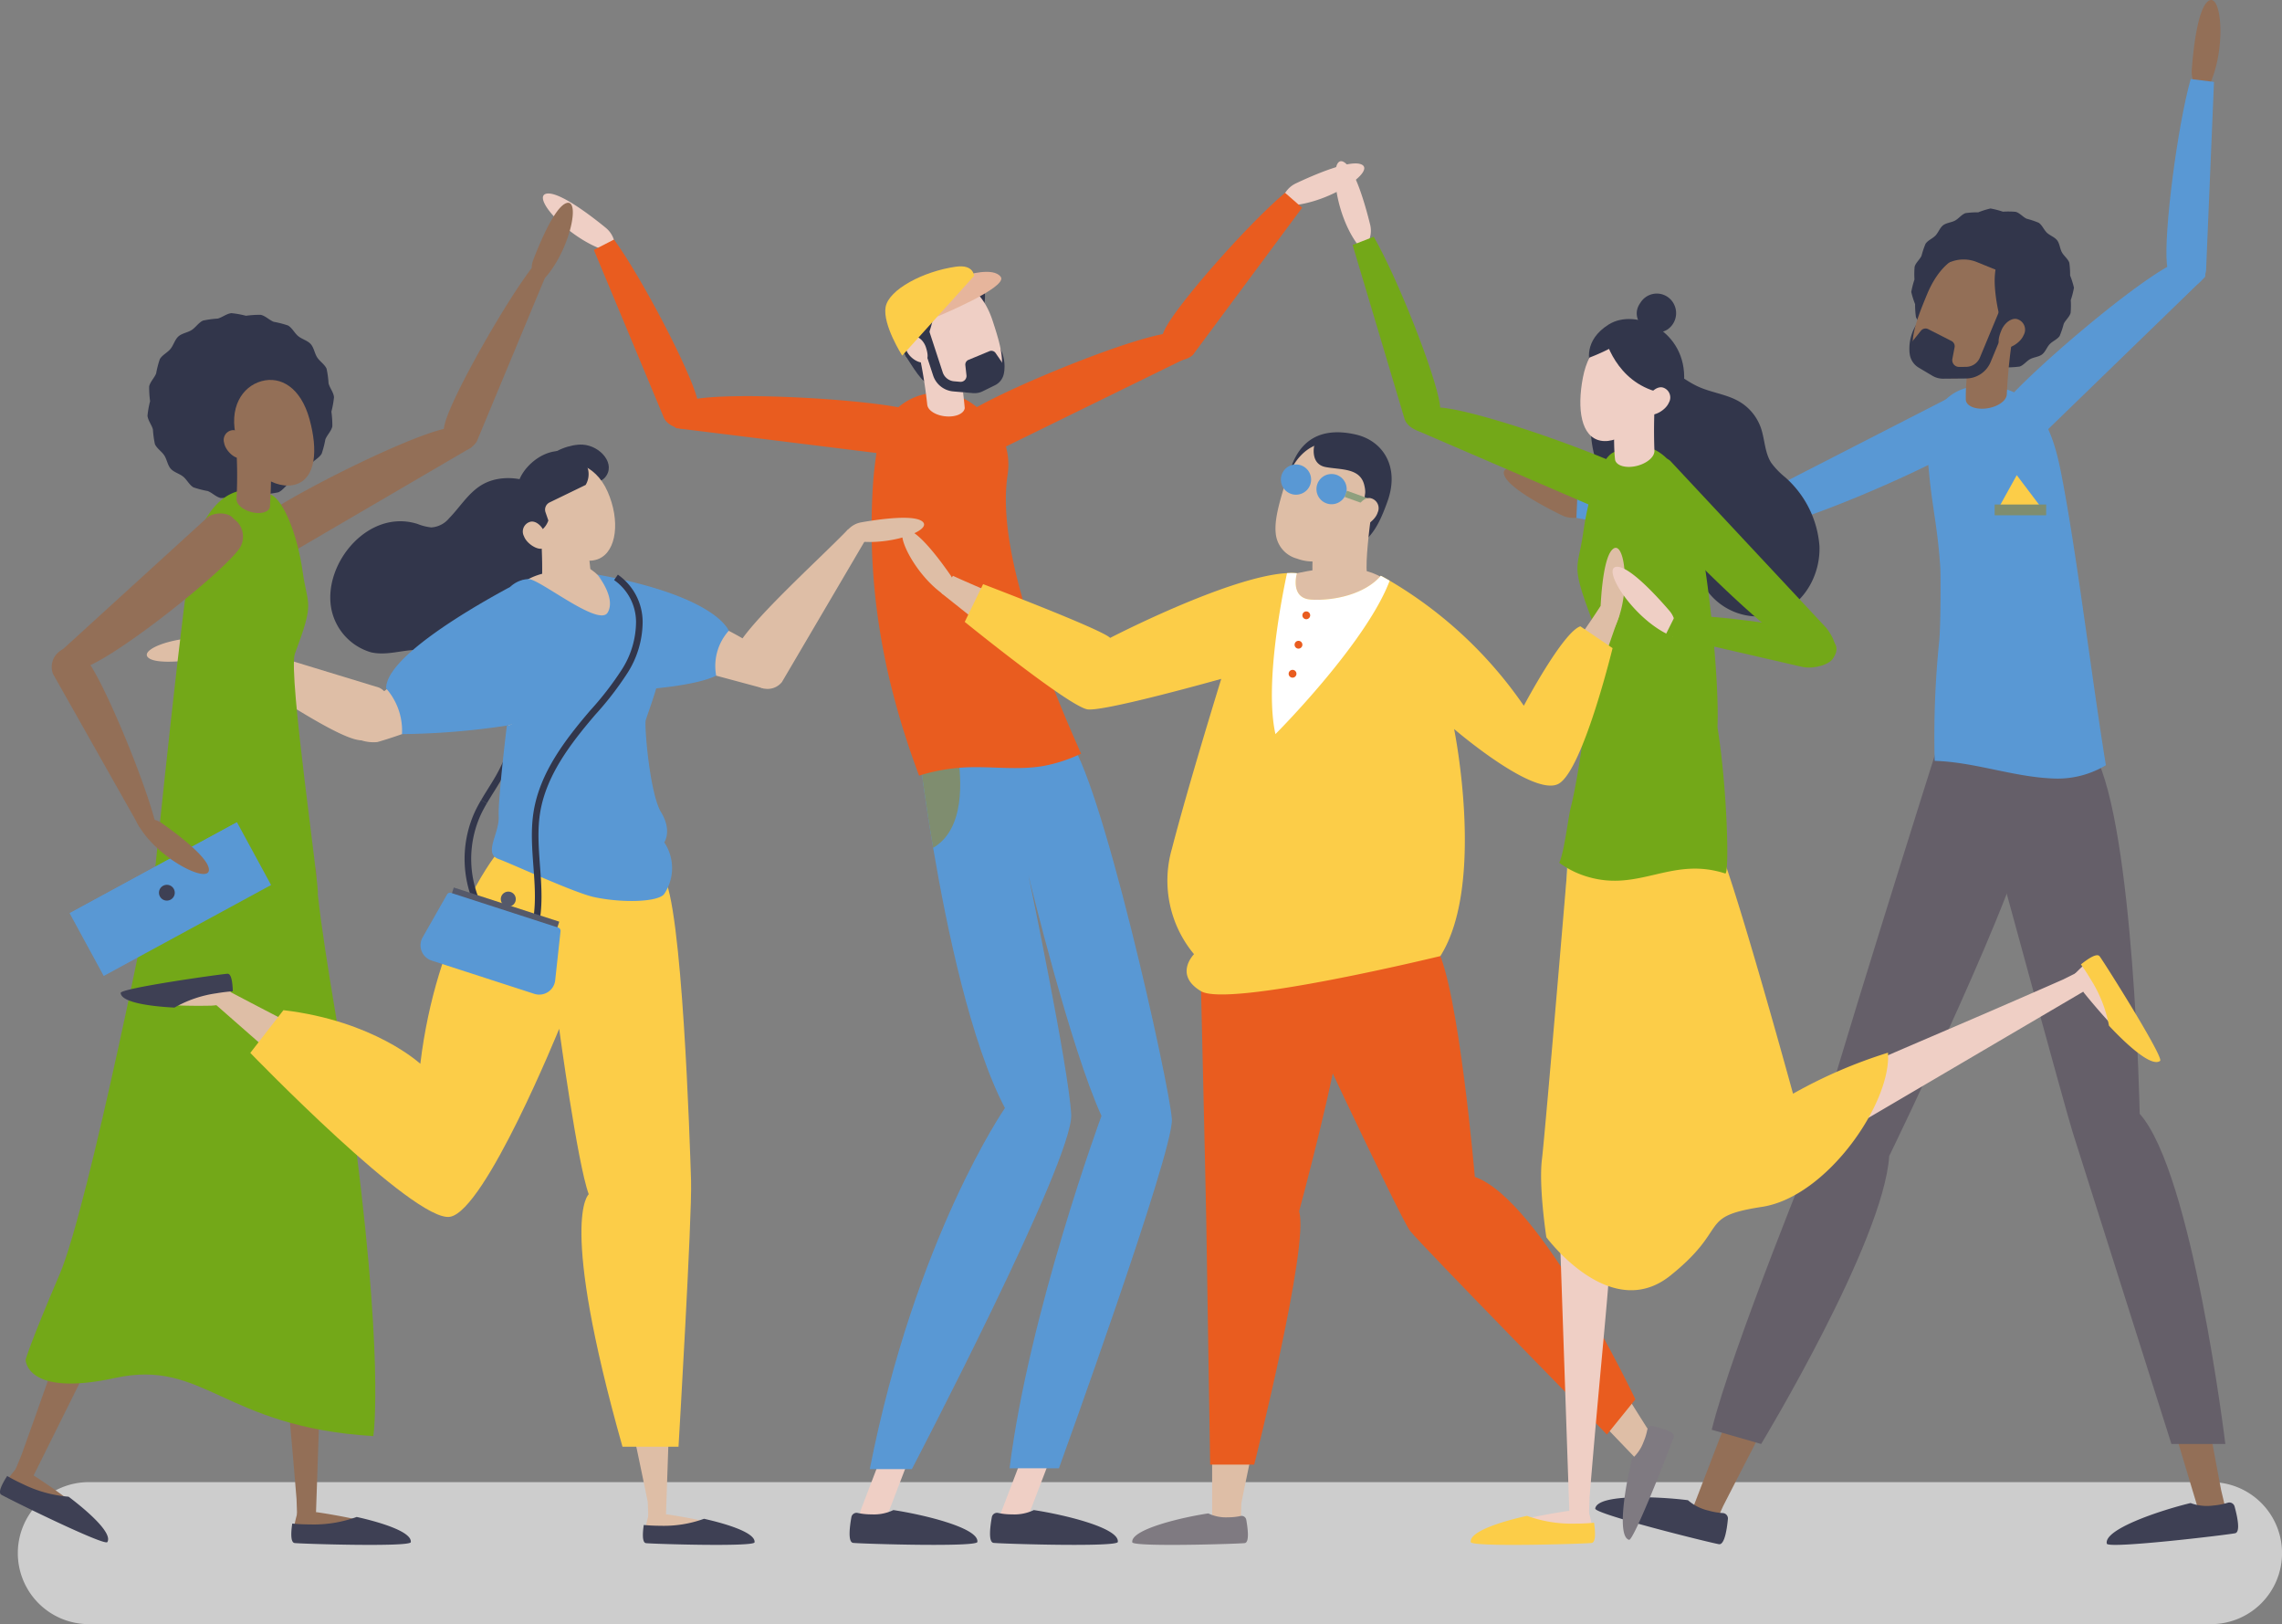 <svg xmlns="http://www.w3.org/2000/svg" width="345.578" height="245.935" viewBox="0 0 345.578 245.935">
  <rect x="0" y="0" width="345.578" height="245.935" fill="#808080" stroke="none"/>
  <g id="Raggruppa_41219" data-name="Raggruppa 41219" transform="translate(1588.088 -1049.461)">
    <path id="Tracciato_160609" data-name="Tracciato 160609" d="M-1241.9,2241.505h-321.377a10.754,10.754,0,0,1-10.754-10.754A10.754,10.754,0,0,1-1563.281,2220H-1241.9a10.753,10.753,0,0,1,10.754,10.754A10.754,10.754,0,0,1-1241.9,2241.505Z" transform="translate(-11.358 -946.109)" fill="#cdcdcd"/>
    <g id="Raggruppa_41196" data-name="Raggruppa 41196" transform="translate(-1457.848 1263.175)">
      <path id="Tracciato_160610" data-name="Tracciato 160610" d="M-907.107,2181.731a2.065,2.065,0,0,1-.394-.107,2.023,2.023,0,0,1-1.166-2.613l5.2-13.587a2.024,2.024,0,0,1,2.613-1.166,2.023,2.023,0,0,1,1.166,2.613l-5.2,13.587A2.024,2.024,0,0,1-907.107,2181.731Z" transform="translate(908.801 -2164.124)" fill="#efcfc5"/>
    </g>
    <g id="Raggruppa_41197" data-name="Raggruppa 41197" transform="translate(-1436.797 1264.043)">
      <path id="Tracciato_160611" data-name="Tracciato 160611" d="M-797.313,2186.258a2.025,2.025,0,0,1-.394-.107,2.023,2.023,0,0,1-1.166-2.612l5.2-13.588a2.024,2.024,0,0,1,2.612-1.166,2.023,2.023,0,0,1,1.166,2.612l-5.2,13.587A2.024,2.024,0,0,1-797.313,2186.258Z" transform="translate(799.007 -2168.651)" fill="#efcfc5"/>
    </g>
    <path id="Tracciato_160612" data-name="Tracciato 160612" d="M-910.417,2242.1a6.84,6.84,0,0,1-3.286.653,9.735,9.735,0,0,1-2.11-.215.79.79,0,0,0-.961.622c-.272,1.5-.553,3.815.264,3.909,1.215.14,18.708.671,18.81-.14C-897.43,2244.791-905.9,2242.779-910.417,2242.1Z" transform="translate(-542.379 -963.977)" fill="#3e4054"/>
    <path id="Tracciato_160613" data-name="Tracciato 160613" d="M-799.492,2242.1a6.84,6.84,0,0,1-3.286.653,9.738,9.738,0,0,1-2.11-.215.79.79,0,0,0-.961.622c-.272,1.5-.553,3.815.264,3.909,1.215.14,18.708.671,18.81-.14C-786.5,2244.791-794.977,2242.779-799.492,2242.1Z" transform="translate(-632.036 -963.977)" fill="#3e4054"/>
    <path id="Tracciato_160614" data-name="Tracciato 160614" d="M-872.456,1743.093h-7.472c2.914-23.5,13.916-53.357,13.916-53.357-4.743-10.409-10.865-35.643-11.065-36.461.186.893,6.147,29.5,6.48,36.277.341,6.885-24.129,53.671-24.129,53.671H-901.1c6.927-35.136,20.469-54.676,20.469-54.676-5.171-9.824-8.814-27.249-10.875-39.406-1.329-7.844-2-13.492-2-13.492l5.7-.788,16.638-2.3c4.868,4.743,15.544,52.755,15.816,57.69S-872.456,1743.093-872.456,1743.093Z" transform="translate(-555.272 -471.302)" fill="#5998d4"/>
    <path id="Tracciato_160615" data-name="Tracciato 160615" d="M-859.5,1658.84c-1.329-7.844-2-13.492-2-13.492l5.7-.788C-855.167,1648.412-854.63,1656.022-859.5,1658.84Z" transform="translate(-587.279 -481.001)" fill="#7f8d6f"/>
    <path id="Tracciato_160616" data-name="Tracciato 160616" d="M-576.224,1184.242a3.867,3.867,0,0,1,2.135-2.693c2.8-1.323,8.18-3.638,9.923-2.859,2.4,1.072-5.909,6.623-12.2,6.225Z" transform="translate(-817.744 -104.325)" fill="#efcfc5"/>
    <g id="Raggruppa_41198" data-name="Raggruppa 41198" transform="translate(-1412.288 1078.654)">
      <path id="Tracciato_160617" data-name="Tracciato 160617" d="M-652.37,1201.725c-5.5,4.616-15.917,16.415-18.072,20.422-1.788,3.324.257,4.361.327,4.43.824.813,3,.63,3.88-.426l16.449-22.164Z" transform="translate(671.173 -1201.725)" fill="#e95c1f"/>
    </g>
    <path id="Tracciato_160618" data-name="Tracciato 160618" d="M-832.342,1324.812c-3.472,2.387-1.069,5.078-1.034,5.18.4,1.2,2.795,1.8,4.21,1.194l30.886-15.129c.52-.194.213-1.063.036-1.589a1.023,1.023,0,0,0-.292-.44,4.151,4.151,0,0,0-3.769-1.271C-809.141,1313.908-827.827,1321.708-832.342,1324.812Z" transform="translate(-609.33 -212.77)" fill="#e95c1f"/>
    <path id="Tracciato_160619" data-name="Tracciato 160619" d="M-1148.361,1210.592a3.867,3.867,0,0,0-1.424-3.128c-2.4-1.959-7.064-5.5-8.943-5.163-2.586.463,4.141,7.851,10.344,8.979Z" transform="translate(-346.579 -123.518)" fill="#efcfc5"/>
    <g id="Raggruppa_41199" data-name="Raggruppa 41199" transform="translate(-1498.157 1085.733)">
      <path id="Tracciato_160620" data-name="Tracciato 160620" d="M-1115.986,1238.646c4.225,5.8,11.5,19.764,12.624,24.172.935,3.657-1.3,4.171-1.384,4.221-1,.591-3.06-.11-3.663-1.348l-10.63-25.472Z" transform="translate(1119.039 -1238.646)" fill="#e95c1f"/>
    </g>
    <path id="Tracciato_160621" data-name="Tracciato 160621" d="M-1020.455,1364.375c4.061,1.124,2.666,4.452,2.667,4.559.01,1.262-2.055,2.612-3.591,2.5l-34.131-4.229c-.555-.014-.548-.935-.552-1.49a1.023,1.023,0,0,1,.132-.512,4.151,4.151,0,0,1,3.149-2.43C-1045.944,1361.634-1025.735,1362.913-1020.455,1364.375Z" transform="translate(-430.02 -252.888)" fill="#e95c1f"/>
    <g id="Raggruppa_41200" data-name="Raggruppa 41200" transform="translate(-1456.098 1108.928)">
      <path id="Tracciato_160622" data-name="Tracciato 160622" d="M-899.171,1389.971c.08.816.178,1.632.282,2.461q.368,2.881.929,5.87c.152.805.313,1.623.484,2.439.367,1.725.786,3.47,1.265,5.256q.313,1.178.664,2.389c.347,1.222.731,2.461,1.142,3.72.252.775.508,1.56.785,2.348q.541,1.556,1.137,3.149a28.03,28.03,0,0,1,7.016-1.246c3.939-.182,7.928.46,11.812-.215a23,23,0,0,0,5.708-1.866q-.381-.853-.747-1.684c-.347-.786-.679-1.554-1-2.309-.369-.866-.731-1.721-1.068-2.548-.145-.347-.289-.694-.427-1.037-.182-.441-.358-.879-.532-1.308-.625-1.55-1.2-3.036-1.732-4.466-.3-.81-.588-1.6-.864-2.37-.456-1.282-.879-2.524-1.267-3.709-.269-.849-.527-1.662-.773-2.461-.167-.562-.33-1.111-.482-1.649-2.491-8.77-2.852-14.573-2.244-18.642a10.231,10.231,0,0,0-3.852-9.683l-1.161-.89a9.155,9.155,0,0,0-13.455,2.6,9.12,9.12,0,0,0-1.074,2.873,55.689,55.689,0,0,0-.907,7.646q-.081,1.592-.117,3.208A97.915,97.915,0,0,0-899.171,1389.971Z" transform="translate(899.674 -1359.621)" fill="#e95c1f"/>
    </g>
    <path id="Tracciato_160623" data-name="Tracciato 160623" d="M-806,1323.2a5.943,5.943,0,0,0-.871-4.267c-1.362-1.852-1.708.576-1.708.576Z" transform="translate(-630.053 -217.244)" fill="#32364b"/>
    <path id="Tracciato_160624" data-name="Tracciato 160624" d="M-873.1,1330.049c.147.2,2.418,4.061,3.13,4.015.977-.063.145-3.208.145-3.208Z" transform="translate(-577.9 -226.791)" fill="#32364b"/>
    <path id="Tracciato_160625" data-name="Tracciato 160625" d="M-850.263,1269.589s.643-2.233-.4-3.577c-.99-1.277-2.58-2.543-7.816-.582a1.658,1.658,0,0,0-1.049,1.841l.393,2.227Z" transform="translate(-588.854 -173.741)" fill="#32364b"/>
    <path id="Tracciato_160626" data-name="Tracciato 160626" d="M-863.6,1281.447c1.03,3.137,2.115,5.661,4.386,6.678a6.413,6.413,0,0,0,2.838.579,6.381,6.381,0,0,0,2.143-.452,4.074,4.074,0,0,0,2.925-3.607c.173-1.834-.529-4.144-1.391-6.774-1.616-4.926-4.879-6.632-7.889-5.645S-865.214,1276.521-863.6,1281.447Z" transform="translate(-585.068 -179.838)" fill="#efcfc5"/>
    <path id="Tracciato_160627" data-name="Tracciato 160627" d="M-863.784,1316.491l5.559-1.214a90.468,90.468,0,0,1,1.666,10.823c-.106.876-1.462,1.432-3.029,1.243-1.409-.17-2.5-.886-2.631-1.665h-.007A75.027,75.027,0,0,0-863.784,1316.491Z" transform="translate(-585.433 -214.851)" fill="#efcfc5"/>
    <path id="Tracciato_160628" data-name="Tracciato 160628" d="M-882.773,1282.878a2.6,2.6,0,0,0,2.318-1.22,17.676,17.676,0,0,0,2.018-7c.132-2.8-.776-3.373-.776-3.373s-5.067,1.331-5.858,3.241C-886.254,1277.389-882.773,1282.878-882.773,1282.878Z" transform="translate(-568.029 -179.297)" fill="#32364b"/>
    <path id="Tracciato_160629" data-name="Tracciato 160629" d="M-861.91,1306l2.353,7.189a1.989,1.989,0,0,0,1.72,1.364l.913.079a.894.894,0,0,0,.966-.99l-.171-1.533a.776.776,0,0,1,.474-.8l3.17-1.315a.776.776,0,0,1,.937.278l.862,1.258a2.473,2.473,0,0,1-.947,3.615l-1.875.924a2.746,2.746,0,0,1-1.287.281.969.969,0,0,1-.1,0l-.06-.005h0l-.705-.061h0l-2.305-.2a3.521,3.521,0,0,1-3.043-2.414l-2.353-7.188Z" transform="translate(-585.771 -207.354)" fill="#32364b"/>
    <path id="Tracciato_160630" data-name="Tracciato 160630" d="M-872.694,1317.179c.345,1.069,1.847,2.094,2.621,1.844s.688-1.179.343-2.248-1.3-1.866-2.069-1.617A1.448,1.448,0,0,0-872.694,1317.179Z" transform="translate(-578.138 -214.718)" fill="#efcfc5"/>
    <path id="Tracciato_160631" data-name="Tracciato 160631" d="M-855.673,1271.371l3.182-1.014a4.658,4.658,0,0,1,3.25.158l1.4.6-2.436-2.5-2.867-.143-3.171,1.278Z" transform="translate(-591.469 -177.019)" fill="#32364b"/>
    <path id="Tracciato_160632" data-name="Tracciato 160632" d="M-847.593,1270.908s10.682-4.407,9.583-5.98-5.242-.264-5.242-.264Z" transform="translate(-598.52 -173.53)" fill="#e6b59c"/>
    <path id="Tracciato_160633" data-name="Tracciato 160633" d="M-875.422,1261.269l-10.874,12.059s-2.986-4.675-2.514-7.347,5.753-5.434,10.645-6.117C-875.433,1259.482-875.422,1261.269-875.422,1261.269Z" transform="translate(-565.165 -170.019)" fill="#fccd48"/>
    <path id="Tracciato_160634" data-name="Tracciato 160634" d="M-108.945,1655.033c.278-6.954-2.962-8.971-5.421-9.508a3.684,3.684,0,0,0-.483-.2,3.686,3.686,0,0,0-4.692,2.468l-16.3,55.822a1.7,1.7,0,0,0,1.1,2.093,1.686,1.686,0,0,0,.871.05,5.894,5.894,0,0,0,5.154-3.195C-123.478,1692.381-109.307,1664.075-108.945,1655.033Z" transform="translate(-1173.75 -481.467)" fill="#936f57"/>
    <path id="Tracciato_160635" data-name="Tracciato 160635" d="M-223.756,1952.045c-.166-2.268-.844-3.648-2.6-4.371a3.687,3.687,0,0,0-4.859,2.122l-20.848,54.2c-.32.859.648,2.114,1.5,2.463a1.7,1.7,0,0,0,2.2-.872l1.036-2.29C-229.169,1967.757-223.743,1960.026-223.756,1952.045Z" transform="translate(-1079.818 -725.773)" fill="#936f57"/>
    <path id="Tracciato_160636" data-name="Tracciato 160636" d="M68.464,1931.12c-1.52-1.692-2.9-2.367-4.732-1.864a3.686,3.686,0,0,0-2.542,4.652l16.7,55.617c.273.875,1.807,1.274,2.691,1.031a1.7,1.7,0,0,0,1.2-2.035l-.583-2.445C73.8,1946.857,73.361,1937.422,68.464,1931.12Z" transform="translate(-1332.926 -710.981)" fill="#936f57"/>
    <path id="Tracciato_160637" data-name="Tracciato 160637" d="M-.823,1634.648c-3.267-6.145-7.082-6.253-9.476-5.477a3.689,3.689,0,0,0-.519.069,3.686,3.686,0,0,0-2.808,4.5l14.07,56.426a1.7,1.7,0,0,0,2.783.856,5.9,5.9,0,0,0,2.84-5.358C5.459,1674.229,3.424,1642.639-.823,1634.648Z" transform="translate(-1272.501 -468.291)" fill="#936f57"/>
    <path id="Tracciato_160638" data-name="Tracciato 160638" d="M88.561,2236.184a7.089,7.089,0,0,0,3.453.374,10.087,10.087,0,0,0,2.159-.415.819.819,0,0,1,1.049.554c.419,1.529.92,3.888.085,4.06-1.242.256-19.254,2.4-19.434,1.575C75.4,2240.147,83.961,2237.295,88.561,2236.184Z" transform="translate(-1344.914 -959.126)" fill="#3e4054"/>
    <path id="Tracciato_160639" data-name="Tracciato 160639" d="M-314.069,2232.406a7.088,7.088,0,0,0,3.1,1.571,10.08,10.08,0,0,0,2.166.375.819.819,0,0,1,.785.889c-.149,1.578-.515,3.962-1.356,3.828-1.252-.2-18.859-4.562-18.735-5.4C-327.782,2231.457-318.764,2231.818-314.069,2232.406Z" transform="translate(-1018.401 -955.778)" fill="#3e4054"/>
    <path id="Tracciato_160640" data-name="Tracciato 160640" d="M-201.742,1636.3s-17.692,55.966-18.2,59.646c0,0-13.152,32.084-16.161,44.342l7.485,2.152s18.542-30.6,19.393-43.6c0,0,21.067-43.315,21.165-50.951s0-9.9,0-9.9Z" transform="translate(-1092.767 -474.325)" fill="#655f69"/>
    <path id="Tracciato_160641" data-name="Tracciato 160641" d="M-13.737,1656.708s10.971,40.245,12.017,43.549l14.964,47.237H21.41s-4.973-41.032-12.969-50c0,0-.851-43.267-6.8-54.443l-13.966-.5Z" transform="translate(-1272.5 -479.379)" fill="#655f69"/>
    <path id="Tracciato_160642" data-name="Tracciato 160642" d="M144.347,1063.331a4,4,0,0,1-1.337-3.3c.24-3.2.9-9.229,2.49-10.4,2.191-1.614,2.952,8.706-.62,14.174Z" transform="translate(-1399.185)" fill="#936f57"/>
    <path id="Tracciato_160643" data-name="Tracciato 160643" d="M-11.826,1277.98c-2.654,3.464.576,5.344.642,5.433.78,1.05,3.329.876,4.529-.174l25.567-24.8c.45-.359-.131-1.115-.474-1.577a1.059,1.059,0,0,0-.429-.34,4.3,4.3,0,0,0-4.12-.043C7.528,1259.8-8.375,1273.475-11.826,1277.98Z" transform="translate(-1273.2 -166.917)" fill="#5998d4"/>
    <g id="Raggruppa_41201" data-name="Raggruppa 41201" transform="translate(-1260.014 1061.427)">
      <path id="Tracciato_160644" data-name="Tracciato 160644" d="M126.715,1111.875c-2.026,7.154-4.092,23.326-3.608,28.014.4,3.889,2.757,3.588,2.857,3.606,1.18.217,2.935-1.2,3.077-2.622l1.2-28.562Z" transform="translate(-123.036 -1111.875)" fill="#5998d4"/>
    </g>
    <g id="Raggruppa_41202" data-name="Raggruppa 41202" transform="translate(-1296.222 1107.898)">
      <path id="Tracciato_160645" data-name="Tracciato 160645" d="M-64,1392.782c.236-2.679.213-10.114.157-10.994-.368-5.746-1.2-9.208-1.635-13.674-.257-2.61-.566-5.044-.091-6.961.739-2.984,2.916-7.951,10.332-6.708,6.953,1.165,8.715,8.035,9.724,13.179,2.316,11.8,4.587,30.81,6.743,44.062a14.243,14.243,0,0,1-8.094,2.005c-6.025-.261-11.761-2.476-17.794-2.666-.013,0-.024,0-.04-.039A143.043,143.043,0,0,1-64,1392.782Z" transform="translate(65.811 -1354.249)" fill="#5998d4"/>
    </g>
    <path id="Tracciato_160646" data-name="Tracciato 160646" d="M-388.008,1426.282a4,4,0,0,1-3.56.015c-2.884-1.414-8.233-4.264-8.731-6.179-.684-2.634,9.18.5,12.927,5.845Z" transform="translate(-960.027 -298.823)" fill="#936f57"/>
    <path id="Tracciato_160647" data-name="Tracciato 160647" d="M-182.225,1370.117c3.551-2.537,1.011-5.279.974-5.384-.439-1.232-2.928-1.811-4.382-1.157l-31.7,16.247c-.535.211-.2,1.1-.007,1.646a1.062,1.062,0,0,0,.31.45,4.3,4.3,0,0,0,3.927,1.245C-206.047,1381.844-186.842,1373.416-182.225,1370.117Z" transform="translate(-1107.706 -253.67)" fill="#5998d4"/>
    <g id="Raggruppa_41203" data-name="Raggruppa 41203" transform="translate(-1349.368 1123.302)">
      <path id="Tracciato_160648" data-name="Tracciato 160648" d="M-343,1439.176c7.29,1.462,23.574,2.259,28.209,1.41,3.846-.7,3.362-3.028,3.373-3.13.125-1.193-1.429-2.832-2.854-2.863l-28.569,1.029Z" transform="translate(343.004 -1434.593)" fill="#5998d4"/>
    </g>
    <path id="Tracciato_160649" data-name="Tracciato 160649" d="M-77.97,1222.93c.183-.619.77-1.075,1.039-1.64a13.166,13.166,0,0,1,.618-1.84c.362-.527,1.062-.779,1.5-1.236s.657-1.172,1.159-1.557,1.248-.411,1.805-.713.983-.912,1.582-1.125a12.955,12.955,0,0,1,1.937-.123,12.554,12.554,0,0,1,1.852-.581,13.148,13.148,0,0,1,1.88.485,12.478,12.478,0,0,1,1.941.023c.619.184,1.075.77,1.64,1.039a13.183,13.183,0,0,1,1.84.618c.527.362.779,1.062,1.236,1.5s1.172.657,1.557,1.16.411,1.248.713,1.805.912.983,1.125,1.582a12.99,12.99,0,0,1,.123,1.937,12.559,12.559,0,0,1,.581,1.852,13.136,13.136,0,0,1-.485,1.88,12.476,12.476,0,0,1-.023,1.941c-.183.619-.77,1.075-1.039,1.64a13.151,13.151,0,0,1-.618,1.84c-.362.527-1.062.779-1.5,1.236s-.657,1.172-1.159,1.557-1.248.411-1.806.713-.983.912-1.582,1.125a13.022,13.022,0,0,1-1.937.123,12.576,12.576,0,0,1-1.852.581,13.135,13.135,0,0,1-1.88-.485,12.46,12.46,0,0,1-1.941-.023c-.619-.184-1.075-.77-1.64-1.039a13.144,13.144,0,0,1-1.84-.618c-.527-.362-.779-1.062-1.236-1.5s-1.172-.657-1.557-1.159-.411-1.248-.713-1.806-.912-.983-1.125-1.582a12.994,12.994,0,0,1-.123-1.937,12.568,12.568,0,0,1-.581-1.852,13.164,13.164,0,0,1,.485-1.88A12.474,12.474,0,0,1-77.97,1222.93Z" transform="translate(-1220.173 -133.084)" fill="#32364b"/>
    <path id="Tracciato_160650" data-name="Tracciato 160650" d="M-79.934,1304.91a6.836,6.836,0,0,1,1.38-4.816c1.727-2,1.908.813,1.908.813Z" transform="translate(-1218.972 -201.999)" fill="#32364b"/>
    <path id="Tracciato_160651" data-name="Tracciato 160651" d="M-9.536,1324.193c-.2.206-3.327,4.3-4.134,4.147-1.107-.209.282-3.683.282-3.683Z" transform="translate(-1272.209 -222.058)" fill="#32364b"/>
    <path id="Tracciato_160652" data-name="Tracciato 160652" d="M-57.243,1245.5s-.538-2.618.777-4.066c1.249-1.376,3.186-2.686,9.016.031a1.907,1.907,0,0,1,1.038,2.205l-.65,2.519Z" transform="translate(-1237.248 -153.909)" fill="#32364b"/>
    <path id="Tracciato_160653" data-name="Tracciato 160653" d="M-62.987,1260.414c-1.461,3.506-2.932,6.3-5.627,7.267a7.382,7.382,0,0,1-3.307.411,7.344,7.344,0,0,1-2.418-.71,4.685,4.685,0,0,1-3.032-4.4c-.035-2.119.976-4.705,2.2-7.644,2.293-5.505,6.188-7.17,9.552-5.769S-60.694,1254.909-62.987,1260.414Z" transform="translate(-1221.067 -161.361)" fill="#936f57"/>
    <path id="Tracciato_160654" data-name="Tracciato 160654" d="M-28.111,1304.094l-6.187-.968c-.133.847-1.255,8.923-1.116,12,.174.955,1.7,1.477,3.41,1.166,1.537-.28,2.687-1.138,2.78-2h.007A82.532,82.532,0,0,1-28.111,1304.094Z" transform="translate(-1254.97 -205.03)" fill="#936f57"/>
    <path id="Tracciato_160655" data-name="Tracciato 160655" d="M-8.374,1263.534a2.988,2.988,0,0,1-2.55-1.606c-1.2-2.179-1.745-6.373-1.689-8.2.1-3.221,1.192-3.8,1.192-3.8s5.692,1.979,6.428,4.24C-3.892,1257.549-8.374,1263.534-8.374,1263.534Z" transform="translate(-1273.406 -162.029)" fill="#32364b"/>
    <path id="Tracciato_160656" data-name="Tracciato 160656" d="M-65.865,1289.939l-3.341,8.034a2.287,2.287,0,0,1-2.094,1.411l-1.054.009a1.029,1.029,0,0,1-1.02-1.222l.333-1.743a.893.893,0,0,0-.472-.963l-3.518-1.791a.893.893,0,0,0-1.1.235l-1.1,1.366a2.844,2.844,0,0,0,.763,4.23l2.068,1.228a3.157,3.157,0,0,0,1.451.438c.038,0,.077.005.116.005h.072l.814-.007h0l2.662-.024a4.05,4.05,0,0,0,3.706-2.5l3.341-8.034Z" transform="translate(-1219.053 -194.371)" fill="#32364b"/>
    <path id="Tracciato_160657" data-name="Tracciato 160657" d="M-5.706,1303.762c-.491,1.2-2.306,2.236-3.171,1.88s-.684-1.413-.193-2.609,1.652-2.025,2.517-1.669A1.665,1.665,0,0,1-5.706,1303.762Z" transform="translate(-1275.939 -203.539)" fill="#936f57"/>
    <path id="Tracciato_160658" data-name="Tracciato 160658" d="M-45.844,1248.632l-3.559-1.447a5.359,5.359,0,0,0-3.741-.11l-1.657.563,3.017-2.652,3.3.092,3.522,1.749Z" transform="translate(-1239.31 -158.038)" fill="#32364b"/>
    <path id="Tracciato_160659" data-name="Tracciato 160659" d="M-10.447,1430l2.928-5.29,3.829,5.066Z" transform="translate(-1275.16 -303.299)" fill="#fccd48"/>
    <rect id="Rettangolo_2445" data-name="Rettangolo 2445" width="7.798" height="1.632" transform="translate(-1286.023 1125.857)" fill="#7f8d6f"/>
    <path id="Tracciato_160660" data-name="Tracciato 160660" d="M-561.468,1765.046c-3.546-4.374-11.515-1.207-13.3-.22a3.056,3.056,0,0,0-.4.135,2.983,2.983,0,0,0-1.533,4.007l19.919,42.627a1.377,1.377,0,0,0,1.787.684,1.373,1.373,0,0,0,.556-.435c1.291-1.169,6.78-5.63,6.347-7.355C-550.344,1795.5-556.857,1770.734-561.468,1765.046Z" transform="translate(-817.249 -576.565)" fill="#debea6"/>
    <path id="Tracciato_160661" data-name="Tracciato 160661" d="M-640.521,1498.87c-3.825.825-9.067,5.312-9.51,9.035-3,25.231-12.365,30.856-7.164,45.4,6.686,18.692,32.078,10.786,36.515,5.229,2.4-3.008,8.279-24.723-1.009-47.287-2.495-6.061-2.435-8.937-5.3-11.246C-630.3,1497.322-636.377,1497.976-640.521,1498.87Z" transform="translate(-751.166 -362.613)" fill="#debea6"/>
    <path id="Tracciato_160662" data-name="Tracciato 160662" d="M-462.295,1981.631c-1.733-.618-6.7,2.67-7.812,3.733a2.983,2.983,0,0,0-.016,4.29l32.411,33.792c.532.518,2.677-.446,3.213-.959a1.377,1.377,0,0,0,.072-1.912l-1.356-1.514C-451.061,1994.911-456.382,1984.228-462.295,1981.631Z" transform="translate(-902.888 -753.383)" fill="#debea6"/>
    <path id="Tracciato_160663" data-name="Tracciato 160663" d="M-524.449,1872.139l4.31-5.33s-14.264-30.167-24.314-33.683c0,0-2.451-28.579-5.74-34.59l-23.022,3.547s17.352,37.144,18.939,39.2S-524.449,1872.139-524.449,1872.139Z" transform="translate(-820.291 -605.455)" fill="#e95c1f"/>
    <path id="Tracciato_160664" data-name="Tracciato 160664" d="M-405.987,2242.388s1.118,3.8.447,4.023-16.316.894-17.434.224,2.235-1.788,2.235-1.788a98.966,98.966,0,0,1,11.623-2.459S-405.987,2242.165-405.987,2242.388Z" transform="translate(-941.543 -964.127)" fill="#efcfc5"/>
    <path id="Tracciato_160665" data-name="Tracciato 160665" d="M-350.853,1962.211c-.894-1.788-1.907-2.682-3.576-2.682a3.24,3.24,0,0,0-3.238,3.351l1.744,51.082a1.5,1.5,0,0,0,1.495,1.445,1.5,1.5,0,0,0,1.495-1.445l.075-2.207C-349.993,1976.792-348.171,1968.693-350.853,1962.211Z" transform="translate(-994.511 -735.581)" fill="#efcfc5"/>
    <path id="Tracciato_160666" data-name="Tracciato 160666" d="M-346.8,1708.3c-1.273-5.983-4.471-7-6.682-6.92a3.269,3.269,0,0,0-.455-.067,3.24,3.24,0,0,0-3.461,3.121l-1.763,51.082a1.5,1.5,0,0,0,1.392,1.543,1.484,1.484,0,0,0,.753-.147,5.18,5.18,0,0,0,3.7-3.84C-351.067,1743.267-345.144,1716.083-346.8,1708.3Z" transform="translate(-993.305 -526.868)" fill="#9dab8d"/>
    <path id="Tracciato_160667" data-name="Tracciato 160667" d="M-293.246,1694.354c-3.775-4.813-7.092-4.318-9.044-3.276a3.211,3.211,0,0,0-.439.14,3.24,3.24,0,0,0-1.735,4.325l20.884,46.651a1.5,1.5,0,0,0,1.929.774,1.487,1.487,0,0,0,.611-.463,5.181,5.181,0,0,0,1.63-5.074C-281.7,1727.631-288.338,1700.612-293.246,1694.354Z" transform="translate(-1037.285 -518.041)" fill="#9dab8d"/>
    <path id="Tracciato_160668" data-name="Tracciato 160668" d="M49.669,1809.167s2.708-2.89,3.241-2.425,9.044,13.61,9.033,14.913-2.674-1.02-2.674-1.02a98.95,98.95,0,0,1-8.012-8.771S49.477,1809.281,49.669,1809.167Z" transform="translate(-1323.738 -612.047)" fill="#efcfc5"/>
    <path id="Tracciato_160669" data-name="Tracciato 160669" d="M-417.934,2246.637a19.809,19.809,0,0,0,7.362,1.177c.975,0,1.912-.048,2.791-.136.2,1.38.293,2.989-.377,3.067-1.182.136-18.193.652-18.293-.136C-426.648,2249.051-422.084,2247.563-417.934,2246.637Z" transform="translate(-938.911 -967.641)" fill="#fccd48"/>
    <path id="Tracciato_160670" data-name="Tracciato 160670" d="M-195.251,1840.036c-1.146,1.638-1.448,2.955-.653,4.422a3.24,3.24,0,0,0,4.489,1.249l44.071-25.888a1.5,1.5,0,0,0,.557-2,1.5,1.5,0,0,0-1.982-.625l-1.976.986C-182.845,1832.329-190.833,1834.588-195.251,1840.036Z" transform="translate(-1124.9 -620.407)" fill="#efcfc5"/>
    <path id="Tracciato_160671" data-name="Tracciato 160671" d="M59.749,1814.553a19.8,19.8,0,0,0-2.718-6.942c-.494-.84-1.011-1.624-1.532-2.336,1.087-.875,2.428-1.768,2.835-1.23.717.949,9.787,15.35,9.158,15.835C66.248,1820.84,62.651,1817.66,59.749,1814.553Z" transform="translate(-1328.461 -609.775)" fill="#fccd48"/>
    <path id="Tracciato_160672" data-name="Tracciato 160672" d="M-366.478,1710.231s-3.758,44.769-4.263,48.886.67,11.772.67,11.772,9.664,13.133,18.79,5.8,3.994-8.882,13.875-10.4,19.63-15.847,19.067-23.341a73.572,73.572,0,0,0-14.376,6.208s-9.378-34.258-11.876-38.923Z" transform="translate(-983.843 -534.081)" fill="#fccd48"/>
    <path id="Tracciato_160673" data-name="Tracciato 160673" d="M-330.446,1339.612c-3.346,6.659.7,18.571,8.787,19.489a7.631,7.631,0,0,1,2.249.4,4.853,4.853,0,0,1,2.226,2.727c1.058,2.488,1.588,5.236,3.126,7.459a9.528,9.528,0,0,0,11.5,3.2c3.617-1.713,5.716-5.878,5.564-9.877a15.423,15.423,0,0,0-5.233-10.461,11.788,11.788,0,0,1-2.07-2.152c-1-1.557-.964-3.548-1.571-5.3a7.493,7.493,0,0,0-3.21-3.94c-1.919-1.145-4.249-1.37-6.283-2.3-2.383-1.084-4.344-3.119-6.906-3.657C-325.529,1334.52-328.951,1336.636-330.446,1339.612Z" transform="translate(-1015.561 -230.854)" fill="#32364b"/>
    <path id="Tracciato_160674" data-name="Tracciato 160674" d="M-528.942,1189.745a3.862,3.862,0,0,0,.743-3.352c-.741-3.008-2.332-8.634-4.034-9.5-2.342-1.185-1.414,8.754,2.859,13.383Z" transform="translate(-852.401 -102.924)" fill="#efcfc5"/>
    <g id="Raggruppa_41204" data-name="Raggruppa 41204" transform="translate(-1383.252 1085.31)">
      <path id="Tracciato_160675" data-name="Tracciato 160675" d="M-516.533,1236.438c3.589,6.209,9.35,20.842,10.007,25.34.545,3.731-1.728,4.008-1.818,4.049-1.051.483-3.029-.43-3.5-1.723l-7.889-26.422Z" transform="translate(519.731 -1236.438)" fill="#73a818"/>
    </g>
    <g id="Raggruppa_41206" data-name="Raggruppa 41206" transform="translate(-1351.963 1117.001)">
      <g id="Raggruppa_41205" data-name="Raggruppa 41205" transform="translate(0)">
        <path id="Tracciato_160676" data-name="Tracciato 160676" d="M-331.4,1466.456c.633.2.329-12.82-1.179-22.14.34-8.078-1.826-27.36-3.674-33.2-2.321-7.336-5.984-11.355-12.09-8.421-1.922.923-3.745,6.327-4.556,12.074s-1.951,4.593,1.211,13.016c1.124,2.995-1.7,23.277-3.1,28.639-.4,1.541-.986,6.78-1.753,8.406a13.711,13.711,0,0,0,3.4,1.828C-344.716,1469.713-339.835,1463.727-331.4,1466.456Z" transform="translate(356.541 -1401.728)" fill="#73a818"/>
      </g>
    </g>
    <path id="Tracciato_160677" data-name="Tracciato 160677" d="M-867.746,1477.858a3.556,3.556,0,0,0-.462-3.127c-1.626-2.343-4.842-6.659-6.589-6.84-2.4-.249,1.66,7.993,6.855,10.569Z" transform="translate(-575.958 -338.2)" fill="#debea6"/>
    <path id="Tracciato_160678" data-name="Tracciato 160678" d="M-707.318,1514.211c3.8-.775,7.839,5.349,7.885,5.437.536,1.03-.593,3-1.9,3.55l-33.529,7.974c-.461.22-.839-.538-1.075-.991a.942.942,0,0,1-.105-.474,5.979,5.979,0,0,1,1.581-4.357C-729.333,1521.56-712.255,1515.219-707.318,1514.211Z" transform="translate(-688.665 -375.589)" fill="#debea6"/>
    <g id="Raggruppa_41207" data-name="Raggruppa 41207" transform="translate(-1445.538 1136.651)">
      <path id="Tracciato_160679" data-name="Tracciato 160679" d="M-842.834,1504.216c5.978,2.8,20.142,8.149,23.005,11.2,2.375,2.532-1.311,6.612-1.357,6.691a2.836,2.836,0,0,1-3.549.539l-19.861-15.808Z" transform="translate(844.596 -1504.216)" fill="#debea6"/>
    </g>
    <path id="Tracciato_160680" data-name="Tracciato 160680" d="M-322.761,1494.467a3.556,3.556,0,0,1-1.28-2.89c.123-2.85.535-8.216,1.916-9.3,1.9-1.494,2.867,7.643-.149,12.6Z" transform="translate(-1021.688 -349.698)" fill="#debea6"/>
    <path id="Tracciato_160681" data-name="Tracciato 160681" d="M-516.937,1510.552c-7.363-6.152-9.378,1.453-9.457,1.513-.927.7-.756,2.962.185,4.021l26.831,21.63c.321.4.989-.124,1.4-.431a.941.941,0,0,0,.3-.383,5.979,5.979,0,0,0,.449-4.613C-500.229,1526.661-513.071,1513.782-516.937,1510.552Z" transform="translate(-857.638 -370.745)" fill="#debea6"/>
    <g id="Raggruppa_41208" data-name="Raggruppa 41208" transform="translate(-1359.246 1141.248)">
      <path id="Tracciato_160682" data-name="Tracciato 160682" d="M-381,1528.194c-3.556,5.562-12.674,17.649-13.463,21.759-.655,3.409,4.641,4.889,4.721,4.931a2.836,2.836,0,0,0,3.288-1.441l8.344-23.974Z" transform="translate(394.524 -1528.194)" fill="#debea6"/>
    </g>
    <path id="Tracciato_160683" data-name="Tracciato 160683" d="M-613.661,1754.177c-.964-5.548-9.465-6.667-11.5-6.673a3.014,3.014,0,0,0-.417-.078,2.983,2.983,0,0,0-3.291,2.751l-3.388,46.93a1.376,1.376,0,0,0,1.227,1.468,1.367,1.367,0,0,0,.7-.109c1.7-.392,8.664-1.611,9.127-3.329C-618.8,1786.193-612.407,1761.391-613.661,1754.177Z" transform="translate(-772.565 -564.131)" fill="#debea6"/>
    <path id="Tracciato_160684" data-name="Tracciato 160684" d="M-301.083,2178.784s3.622.421,3.569,1.07-5.118,14.145-6.089,14.85-.71-2.537-.71-2.537a91.107,91.107,0,0,1,2.1-10.732S-301.272,2178.7-301.083,2178.784Z" transform="translate(-1037.612 -912.797)" fill="#debea6"/>
    <path id="Tracciato_160685" data-name="Tracciato 160685" d="M-536.232,1463.463" transform="translate(-850.184 -334.626)" fill="#debea6"/>
    <path id="Tracciato_160686" data-name="Tracciato 160686" d="M-675.183,2246.11s1.029,3.5.412,3.7-15.02.823-16.049.206,2.057-1.646,2.057-1.646a91.184,91.184,0,0,1,10.7-2.263A13.493,13.493,0,0,1-675.183,2246.11Z" transform="translate(-725.065 -967.141)" fill="#debea6"/>
    <path id="Tracciato_160687" data-name="Tracciato 160687" d="M-619.5,1988.435c-.823-1.646-6.686-2.714-8.222-2.714a2.983,2.983,0,0,0-2.981,3.085l0,46.822c.025.742,2.241,1.532,2.983,1.532a1.377,1.377,0,0,0,1.376-1.33l.069-2.032C-620.584,2005.794-617.03,1994.4-619.5,1988.435Z" transform="translate(-773.824 -756.751)" fill="#debea6"/>
    <path id="Tracciato_160688" data-name="Tracciato 160688" d="M-682.287,2244.713a6.189,6.189,0,0,0,2.974.591,8.816,8.816,0,0,0,1.909-.195.715.715,0,0,1,.87.563c.246,1.362.5,3.453-.238,3.538-1.1.127-16.931.607-17.024-.127C-694.04,2247.146-686.373,2245.324-682.287,2244.713Z" transform="translate(-722.825 -966.086)" fill="#7f7a81"/>
    <path id="Tracciato_160689" data-name="Tracciato 160689" d="M-561.6,1401.312c-1.2,3.364-2.5,6.07-5.445,7.163a12.3,12.3,0,0,1-4.078.4,10.368,10.368,0,0,1-2.852-.482c-2.623-.823-3.766-2.148-4.046-3.863-.323-1.965.744-4.363,1.487-7.262,1.388-5.413,5-7.228,10.121-6.06C-562.353,1392.133-559.716,1396.03-561.6,1401.312Z" transform="translate(-816.363 -275.95)" fill="#32364b"/>
    <path id="Tracciato_160690" data-name="Tracciato 160690" d="M-567.563,1409.22c-1.028,3.379-2.129,6.1-4.533,7.245a6.861,6.861,0,0,1-3.021.686,6.827,6.827,0,0,1-2.3-.433,4.356,4.356,0,0,1-3.213-3.789c-.228-1.957.468-4.444,1.328-7.276,1.612-5.306,5.061-7.207,8.3-6.222S-565.951,1403.915-567.563,1409.22Z" transform="translate(-814.26 -282.669)" fill="#debea6"/>
    <path id="Tracciato_160691" data-name="Tracciato 160691" d="M-542.48,1449.827l-8.269-.622c-.117.793-1.035,8.343-.635,11.194.3.879,2.358,1.3,4.6.93,2.017-.328,3.482-1.177,3.544-1.984h.01C-543.469,1457.635-542.884,1452.6-542.48,1449.827Z" transform="translate(-837.856 -323.101)" fill="#debea6"/>
    <path id="Tracciato_160692" data-name="Tracciato 160692" d="M-542.794,1401.484a3.728,3.728,0,0,1-.262,2.476l2.107-.183.616-.492-.127-5.028-5.94-4.395-3.721,1.148-.3.338h0s-.631,2.761,1.736,3.209S-543.331,1398.633-542.794,1401.484Z" transform="translate(-838.652 -278.371)" fill="#32364b"/>
    <g id="Raggruppa_41209" data-name="Raggruppa 41209" transform="translate(-1394.114 1119.795)">
      <path id="Tracciato_160693" data-name="Tracciato 160693" d="M-548.293,1426.186a2.288,2.288,0,0,1,2.216-2.358,2.288,2.288,0,0,1,2.358,2.216,2.289,2.289,0,0,1-2.216,2.358A2.289,2.289,0,0,1-548.293,1426.186Z" transform="translate(553.68 -1422.384)" fill="#5998d4"/>
      <path id="Tracciato_160694" data-name="Tracciato 160694" d="M-576.386,1418.657a2.288,2.288,0,0,1,2.216-2.358,2.288,2.288,0,0,1,2.358,2.216,2.288,2.288,0,0,1-2.216,2.358A2.288,2.288,0,0,1-576.386,1418.657Z" transform="translate(576.387 -1416.298)" fill="#5998d4"/>
      <line id="Linea_427" data-name="Linea 427" x1="3.13" y1="1.124" transform="translate(9.831 4.447)" fill="none" stroke="#8fa07e" stroke-width="1"/>
    </g>
    <path id="Tracciato_160695" data-name="Tracciato 160695" d="M-514.353,1444.991c-.344,1.151-1.926,2.282-2.76,2.033s-.763-1.244-.42-2.4,1.341-2.026,2.175-1.777A1.549,1.549,0,0,1-514.353,1444.991Z" transform="translate(-865.103 -317.932)" fill="#debea6"/>
    <path id="Tracciato_160696" data-name="Tracciato 160696" d="M-640.055,1806.226s.794,33.3.907,39.9.587,36.786.587,36.786h6.671s8.4-33.341,6.8-38.341c0,0,5.852-21.7,6.328-28.265l1.043-8Z" transform="translate(-766.266 -611.671)" fill="#e95c1f"/>
    <g id="Raggruppa_41210" data-name="Raggruppa 41210" transform="translate(-1441.992 1136.225)">
      <path id="Tracciato_160697" data-name="Tracciato 160697" d="M-727.992,1513.373s-4.416,18.172-8.08,20.484-15.917-8.235-15.917-8.235,4.791,23.516-2.082,34.383c0,0-32.055,7.809-36.241,5.321s-1.066-5.608-1.066-5.608a17.405,17.405,0,0,1-3.353-15.95c2.54-9.815,7.477-25.74,7.477-25.74s-17.511,4.939-20.21,4.623S-826.1,1509.4-826.1,1509.4l2.782-5.716s18.159,6.916,19.236,8.143c0,0,17.986-9.322,26.791-9.815a10.45,10.45,0,0,1,1.5.01s-1.143,3.8,2.147,4,8.062-.727,10.553-3.608c0,0,.491.247,1.346.744a63.985,63.985,0,0,1,20.31,18.941s5.892-11.128,8.561-12.029Z" transform="translate(826.1 -1501.995)" fill="#fccd48"/>
    </g>
    <path id="Tracciato_160698" data-name="Tracciato 160698" d="M-565.648,1503.166c-3.6,9.518-17.3,23.23-17.3,23.23-1.641-7.4.922-20.507,1.754-24.378a10.45,10.45,0,0,1,1.5.01s-1.143,3.8,2.147,4,8.062-.727,10.553-3.608C-566.994,1502.422-566.5,1502.669-565.648,1503.166Z" transform="translate(-811.992 -365.77)" fill="#fff"/>
    <path id="Tracciato_160699" data-name="Tracciato 160699" d="M-559.41,1532.939a.591.591,0,0,1,.59-.59.59.59,0,0,1,.59.59.59.59,0,0,1-.59.59A.59.59,0,0,1-559.41,1532.939Z" transform="translate(-831.449 -390.304)" fill="#e95c1f"/>
    <path id="Tracciato_160700" data-name="Tracciato 160700" d="M-565.567,1556.164a.59.59,0,0,1,.59-.591.59.59,0,0,1,.59.591.59.59,0,0,1-.59.59A.59.59,0,0,1-565.567,1556.164Z" transform="translate(-826.473 -409.075)" fill="#e95c1f"/>
    <path id="Tracciato_160701" data-name="Tracciato 160701" d="M-570.25,1579.1a.59.59,0,0,1,.59-.59.59.59,0,0,1,.59.59.59.59,0,0,1-.59.59A.59.59,0,0,1-570.25,1579.1Z" transform="translate(-822.688 -427.615)" fill="#e95c1f"/>
    <path id="Tracciato_160702" data-name="Tracciato 160702" d="M-435.116,1381.987c3.58,2.214,1.312,5.015,1.283,5.119-.343,1.214-2.7,1.931-4.143,1.4l-31.553-13.6c-.528-.169-.263-1.05-.113-1.584a1.022,1.022,0,0,1,.27-.453,4.148,4.148,0,0,1,3.7-1.451C-458.8,1372.23-439.772,1379.109-435.116,1381.987Z" transform="translate(-903.843 -260.202)" fill="#73a818"/>
    <path id="Tracciato_160703" data-name="Tracciato 160703" d="M-304.953,1507.046a3.863,3.863,0,0,0-.856-3.325c-2.024-2.346-5.991-6.641-7.9-6.637-2.625.005,2.706,8.444,8.613,10.634Z" transform="translate(-1029.487 -361.8)" fill="#efcfc5"/>
    <path id="Tracciato_160704" data-name="Tracciato 160704" d="M-296.128,1417.963c-2.693-3.278.391-5.235.453-5.324.725-1.054,2.662-2.031,3.863-1.053l23.673,25.347c1.914,2.552,1.185,3.346.866,3.81a1.043,1.043,0,0,1-.406.348c-1.061.785-2.185.5-3.394-.075C-277.37,1438.014-292.627,1422.225-296.128,1417.963Z" transform="translate(-1043.362 -292.368)" fill="#73a818"/>
    <g id="Raggruppa_41211" data-name="Raggruppa 41211" transform="translate(-1335.901 1142.635)">
      <path id="Tracciato_160705" data-name="Tracciato 160705" d="M-271.245,1535.432c6.395-.1,19.536,1.752,22.78,3.19,2.691,1.193,1.236,3.083,1.2,3.171-.454,1.028-2.8,1.79-4.626,1.476l-20.871-4.806Z" transform="translate(272.765 -1535.428)" fill="#73a818"/>
    </g>
    <path id="Tracciato_160706" data-name="Tracciato 160706" d="M-324.579,1318.634s5.584-2.141,5.914-7.8c.443-7.6-7.312-11.176-11.427-8.589-3.788,2.381-3.064,5.648-2.6,6.448S-324.579,1318.634-324.579,1318.634Z" transform="translate(-1014.393 -203.641)" fill="#32364b"/>
    <path id="Tracciato_160707" data-name="Tracciato 160707" d="M-306.886,1351.938l-6.093-.43c-.06.834-.483,8.775-.094,11.753.248.914,1.774,1.295,3.41.851,1.47-.4,2.518-1.327,2.536-2.175l.007,0A80.489,80.489,0,0,1-306.886,1351.938Z" transform="translate(-1030.425 -244.136)" fill="#efcfc5"/>
    <path id="Tracciato_160708" data-name="Tracciato 160708" d="M-328.856,1323.091c-.923,4.809-5.021,8.064-7.959,7.5s-3.6-4.734-2.682-9.542,3.775-6.8,6.713-6.234S-327.933,1318.283-328.856,1323.091Z" transform="translate(-1008.885 -214.402)" fill="#efcfc5"/>
    <path id="Tracciato_160709" data-name="Tracciato 160709" d="M-321.429,1306.329s1.227,6.438,7.208,8.608c3.081,1.118,4.068-3.741,4.068-3.741l-3.055-4.6s-2.487-1.95-4.376-1.743C-317.747,1304.876-321.429,1306.329-321.429,1306.329Z" transform="translate(-1023.802 -206.417)" fill="#32364b"/>
    <path id="Tracciato_160710" data-name="Tracciato 160710" d="M-332.77,1308.833s5.357-1.963,6.144-3.835-1.968-1.628-1.968-1.628A7.073,7.073,0,0,0-332.77,1308.833Z" transform="translate(-1014.636 -205.219)" fill="#32364b"/>
    <path id="Tracciato_160711" data-name="Tracciato 160711" d="M-293.954,1286.878s-2.442-1.872-.814-4.151a2.907,2.907,0,0,1,5.128.325,2.992,2.992,0,0,1-1.058,3.744A3.3,3.3,0,0,1-293.954,1286.878Z" transform="translate(-1044.899 -187.424)" fill="#32364b"/>
    <path id="Tracciato_160712" data-name="Tracciato 160712" d="M-285.036,1357.671c-.477,1.118-2.2,2.075-3.008,1.73s-.626-1.339-.149-2.457,1.58-1.885,2.39-1.539A1.568,1.568,0,0,1-285.036,1357.671Z" transform="translate(-1050.336 -247.217)" fill="#efcfc5"/>
    <path id="Tracciato_160713" data-name="Tracciato 160713" d="M-304.917,2180.626a6.19,6.19,0,0,0,1.708-2.506,8.826,8.826,0,0,0,.568-1.834.715.715,0,0,1,.858-.58c1.35.306,3.373.89,3.163,1.6-.313,1.062-6.064,15.819-6.776,15.617C-307.275,2192.4-305.952,2184.626-304.917,2180.626Z" transform="translate(-1035.995 -910.296)" fill="#7f7a81"/>
    <path id="Tracciato_160716" data-name="Tracciato 160716" d="M-1460.151,1554.395a3.47,3.47,0,0,1-2.5,1.8c-2.747.455-7.955,1.138-9.27.038-1.808-1.514,6.725-4.272,12.062-2.386Z" transform="translate(-93.691 -407.167)" fill="#debea6"/>
    <g id="Raggruppa_41212" data-name="Raggruppa 41212" transform="translate(-1555.833 1146.341)">
      <path id="Tracciato_160717" data-name="Tracciato 160717" d="M-1419.859,1557.321c5.559,3.259,17.994,12,22.032,12.615,3.35.511,4.594-4.71,4.631-4.791a2.768,2.768,0,0,0-1.529-3.153l-23.7-7.234Z" transform="translate(1419.859 -1554.758)" fill="#debea6"/>
    </g>
    <path id="Tracciato_160718" data-name="Tracciato 160718" d="M-1443.387,1309.483c-.074-.74-.639-1.383-.822-2.081a15.181,15.181,0,0,0-.3-2.216c-.3-.675-1.033-1.112-1.427-1.723s-.49-1.469-.976-2.013-1.323-.735-1.889-1.2-.915-1.245-1.547-1.615a14.937,14.937,0,0,0-2.166-.558c-.677-.265-1.251-.9-1.971-1.058a15.2,15.2,0,0,0-2.232.142,14.393,14.393,0,0,0-2.2-.394c-.74.074-1.383.639-2.08.822a15.151,15.151,0,0,0-2.216.3c-.675.3-1.111,1.033-1.723,1.427s-1.469.49-2.013.976-.735,1.323-1.2,1.889-1.245.915-1.615,1.548a14.954,14.954,0,0,0-.558,2.166c-.265.677-.9,1.251-1.058,1.971a15.17,15.17,0,0,0,.143,2.232,14.336,14.336,0,0,0-.394,2.2c.074.74.639,1.383.822,2.08a15.147,15.147,0,0,0,.3,2.216c.3.675,1.033,1.112,1.427,1.723s.49,1.469.975,2.013,1.324.735,1.889,1.2.915,1.245,1.547,1.615a14.927,14.927,0,0,0,2.166.558c.677.265,1.25.9,1.971,1.058a15.1,15.1,0,0,0,2.232-.142,14.366,14.366,0,0,0,2.2.394c.74-.074,1.383-.639,2.08-.822a15.147,15.147,0,0,0,2.216-.3c.675-.3,1.111-1.033,1.723-1.427s1.469-.49,2.013-.976.735-1.323,1.2-1.889,1.245-.915,1.615-1.548a14.946,14.946,0,0,0,.558-2.166c.265-.677.9-1.251,1.058-1.971a15.169,15.169,0,0,0-.142-2.232A14.377,14.377,0,0,0-1443.387,1309.483Z" transform="translate(-94.121 -199.886)" fill="#32364b"/>
    <path id="Tracciato_160719" data-name="Tracciato 160719" d="M-1167.617,1221.514a3.713,3.713,0,0,1-.3-3.288c1.07-2.78,3.265-7.956,4.993-8.572,2.377-.848.294,8.521-4.341,12.422Z" transform="translate(-339.406 -129.436)" fill="#936f57"/>
    <g id="Raggruppa_41213" data-name="Raggruppa 41213" transform="translate(-1520.924 1090.055)">
      <path id="Tracciato_160720" data-name="Tracciato 160720" d="M-1224.435,1261.186c-4.172,5.491-11.926,19.182-13.1,23.393-.97,3.494,1.166,4.031,1.246,4.082a2.963,2.963,0,0,0,3.545-1.222l10.3-24.734Z" transform="translate(1237.783 -1261.186)" fill="#936f57"/>
    </g>
    <path id="Tracciato_160721" data-name="Tracciato 160721" d="M-1390.33,1401.507c-3.158,2.532-.665,4.94-.625,5.036.47,1.118,2.8,1.526,4.118.847l28.52-16.676c.484-.223.128-1.033-.078-1.525a.984.984,0,0,0-.31-.4,3.989,3.989,0,0,0-3.7-.951C-1368.874,1389.422-1386.225,1398.214-1390.33,1401.507Z" transform="translate(-158.551 -273.409)" fill="#936f57"/>
    <path id="Tracciato_160722" data-name="Tracciato 160722" d="M-1355.747,2243.434s-1.074,3.654-.43,3.868,15.688.86,16.763.215-2.149-1.719-2.149-1.719a95.192,95.192,0,0,0-11.175-2.364S-1355.747,2243.219-1355.747,2243.434Z" transform="translate(-187.28 -964.976)" fill="#936f57"/>
    <path id="Tracciato_160723" data-name="Tracciato 160723" d="M-1369.239,1974.037c.86-1.719,1.834-2.579,3.439-2.579a3.116,3.116,0,0,1,3.114,3.222l-1.677,49.117a1.438,1.438,0,0,1-1.437,1.389,1.438,1.438,0,0,1-1.437-1.389l-.073-2.123C-1370.065,1988.057-1371.817,1980.27-1369.239,1974.037Z" transform="translate(-175.872 -745.223)" fill="#936f57"/>
    <path id="Tracciato_160724" data-name="Tracciato 160724" d="M-1392.667,1729.9c1.224-5.753,4.3-6.728,6.424-6.654a3.17,3.17,0,0,1,.438-.065,3.116,3.116,0,0,1,3.327,3l1.695,49.116a1.438,1.438,0,0,1-1.338,1.484,1.428,1.428,0,0,1-.723-.141,4.98,4.98,0,0,1-3.553-3.692C-1388.564,1763.516-1394.26,1737.378-1392.667,1729.9Z" transform="translate(-157.729 -544.54)" fill="#936f57"/>
    <path id="Tracciato_160725" data-name="Tracciato 160725" d="M-1348.1,2247.52a19.04,19.04,0,0,1-7.078,1.132c-.937,0-1.839-.046-2.684-.131-.2,1.327-.281,2.875.363,2.949,1.136.131,17.493.627,17.589-.131C-1339.723,2249.841-1344.112,2248.41-1348.1,2247.52Z" transform="translate(-185.968 -968.355)" fill="#3e4054"/>
    <path id="Tracciato_160726" data-name="Tracciato 160726" d="M-1583.58,2208.73s-2.493,2.879-2,3.342,13.919,7.288,15.165,7.146-1.243-2.456-1.243-2.456a95.166,95.166,0,0,0-9.189-6.785S-1583.491,2208.535-1583.58,2208.73Z" transform="translate(-1.978 -936.988)" fill="#936f57"/>
    <path id="Tracciato_160727" data-name="Tracciato 160727" d="M-1557.18,1963.43c1.5-1.208,2.738-1.586,4.2-.921a3.116,3.116,0,0,1,1.5,4.223l-21.892,44a1.438,1.438,0,0,1-1.884.668,1.438,1.438,0,0,1-.732-1.859l.814-1.962C-1563.745,1975.845-1562.111,1968.032-1557.18,1963.43Z" transform="translate(-9.688 -737.726)" fill="#936f57"/>
    <path id="Tracciato_160728" data-name="Tracciato 160728" d="M-1469.443,1728.024c2.81-5.167,6.035-5.227,8.052-4.552a3.171,3.171,0,0,1,.438.063,3.115,3.115,0,0,1,2.336,3.823l-12.345,47.57a1.438,1.438,0,0,1-1.705,1.042,1.428,1.428,0,0,1-.653-.341,4.981,4.981,0,0,1-2.357-4.551C-1475.071,1761.421-1473.1,1734.742-1469.443,1728.024Z" transform="translate(-90.85 -544.54)" fill="#936f57"/>
    <path id="Tracciato_160729" data-name="Tracciato 160729" d="M-1577.7,2218.305a19.057,19.057,0,0,1-6.911-1.906c-.853-.389-1.654-.8-2.388-1.232-.728,1.126-1.448,2.5-.893,2.834.979.591,15.658,7.824,16.06,7.174C-1571.038,2223.892-1574.438,2220.77-1577.7,2218.305Z" transform="translate(0 -942.206)" fill="#3e4054"/>
    <path id="Tracciato_160730" data-name="Tracciato 160730" d="M-1518.719,1529.235c-.989-7.178-3.7-21.107-4.9-31.684.4-.235-4.543-33.526-3.462-36.406,3.04-8.1,1.944-6.99,1.164-12.516s-2.907-10.787-4.8-11.574c-5.638-2.345-9.563,1.1-11.794,8.149-1.166,3.684-5.812,49.288-5.812,49.288s-9.927,50.229-14.386,60.622-5.15,12.918-5.15,12.918-.022,5.726,13.536,2.779,16.3,7.421,39.118,8.8C-1515.206,1579.613-1513.373,1568.032-1518.719,1529.235Z" transform="translate(-16.349 -312.69)" fill="#73a818"/>
    <path id="Tracciato_160731" data-name="Tracciato 160731" d="M-1402.777,1358.5c1.315,4.776,5.943,7.879,9.077,6.779,2.857-1,3.259-5.062,1.944-9.838s-4.349-6.556-7.268-5.752S-1404.091,1353.72-1402.777,1358.5Z" transform="translate(-149.462 -242.512)" fill="#936f57"/>
    <path id="Tracciato_160732" data-name="Tracciato 160732" d="M-1411.209,1391.069c.175,1.14,1.53,2.424,2.355,2.3s.89-1.082.716-2.222-1.007-2.1-1.833-1.977A1.487,1.487,0,0,0-1411.209,1391.069Z" transform="translate(-142.941 -274.566)" fill="#936f57"/>
    <path id="Tracciato_160733" data-name="Tracciato 160733" d="M-1401.689,1398.249l5.194-.293a82.727,82.727,0,0,1-.062,10.011c-.222.775-1.527,1.081-2.914.684-1.247-.357-2.128-1.161-2.134-1.883l-.006,0A68.568,68.568,0,0,0-1401.689,1398.249Z" transform="translate(-150.661 -281.678)" fill="#936f57"/>
    <path id="Tracciato_160734" data-name="Tracciato 160734" d="M-1514.1,1460.7a3.267,3.267,0,0,0-.563-4.932c-.68-1-2.9-1.048-3.944-.2l-22.244,20.28c-.391.287.115,1.012.414,1.454a1.064,1.064,0,0,0,.374.339,3.7,3.7,0,0,0,3.587.362C-1530.943,1475.514-1517.105,1464.475-1514.1,1460.7Z" transform="translate(-38.062 -327.76)" fill="#936f57"/>
    <path id="Tracciato_160735" data-name="Tracciato 160735" d="M-1201.919,1633.106a7.538,7.538,0,0,1-.822,4.28c-.84,1.82-2.015,3.465-3.028,5.2" transform="translate(-309.018 -471.743)" fill="none" stroke="#32364b" stroke-width="1"/>
    <path id="Tracciato_160736" data-name="Tracciato 160736" d="M-1156.979,1502.2c-3.682-.864-7.8,4.994-7.848,5.079-.552.99.493,2.942,1.75,3.517l32.483,8.738c.443.228.834-.5,1.077-.936a.921.921,0,0,0,.116-.46,5.836,5.836,0,0,0-1.417-4.3C-1135.712,1510-1152.192,1503.323-1156.979,1502.2Z" transform="translate(-341.986 -365.865)" fill="#debea6"/>
    <path id="Tracciato_160737" data-name="Tracciato 160737" d="M-1108.676,1520.568s7.275-.5,10.334-2.028a7.994,7.994,0,0,1,1.9-6.792s-1.7-5.2-19.908-8.518Z" transform="translate(-381.291 -366.768)" fill="#5998d4"/>
    <path id="Tracciato_160738" data-name="Tracciato 160738" d="M-1473.472,1825.906s.411-3.535-.217-3.631-14.584,1.692-15.472,2.456,2.251,1.243,2.251,1.243a88.86,88.86,0,0,0,10.666.408A13.167,13.167,0,0,0-1473.472,1825.906Z" transform="translate(-79.832 -624.64)" fill="#debea6"/>
    <path id="Tracciato_160739" data-name="Tracciato 160739" d="M-1384.959,1848.826c.734,1.639-2.085,6.727-3.035,7.887a2.911,2.911,0,0,1-4.173.344l-34.517-30.291a1.343,1.343,0,0,1-.153-1.861,1.343,1.343,0,0,1,1.855-.217l1.577,1.2C-1398.739,1838.91-1387.938,1843.272-1384.959,1848.826Z" transform="translate(-130.088 -626.37)" fill="#debea6"/>
    <path id="Tracciato_160740" data-name="Tracciato 160740" d="M-1249.087,1743c3.656-4.1,11.281-.655,12.973.389a2.949,2.949,0,0,1,.385.15,2.911,2.911,0,0,1,1.313,3.976l-21.354,40.657a1.344,1.344,0,0,1-1.773.585,1.336,1.336,0,0,1-.522-.449c-1.205-1.2-6.354-5.8-5.854-7.459C-1261.314,1772.195-1253.841,1748.34-1249.087,1743Z" transform="translate(-261.988 -558.985)" fill="#debea6"/>
    <path id="Tracciato_160741" data-name="Tracciato 160741" d="M-1484.62,1823.622a17.8,17.8,0,0,1,6.34-2.163c.863-.148,1.7-.249,2.492-.3-.03-1.253-.2-2.691-.8-2.658-1.067.059-16.209,2.192-16.177,2.905C-1492.7,1822.811-1488.435,1823.434-1484.62,1823.622Z" transform="translate(-77.046 -621.588)" fill="#3e4054"/>
    <path id="Tracciato_160742" data-name="Tracciato 160742" d="M-1078.19,2245.149s-1,3.414-.4,3.615,14.66.8,15.664.2-2.008-1.607-2.008-1.607a88.937,88.937,0,0,0-10.443-2.209A13.135,13.135,0,0,0-1078.19,2245.149Z" transform="translate(-411.655 -966.366)" fill="#debea6"/>
    <path id="Tracciato_160743" data-name="Tracciato 160743" d="M-1114.211,1993.652c.8-1.607,6.526-2.649,8.025-2.649a2.911,2.911,0,0,1,2.909,3.01l-1.567,45.9a1.344,1.344,0,0,1-1.343,1.3,1.344,1.344,0,0,1-1.343-1.3l-.068-1.983C-1113.152,2010.6-1116.621,1999.476-1114.211,1993.652Z" transform="translate(-382.392 -761.02)" fill="#debea6"/>
    <path id="Tracciato_160744" data-name="Tracciato 160744" d="M-1140.045,1765.148c1.144-5.375,9.476-6.156,11.463-6.087a2.914,2.914,0,0,1,.409-.06,2.911,2.911,0,0,1,3.109,2.8l1.584,45.9a1.344,1.344,0,0,1-1.251,1.387,1.34,1.34,0,0,1-.676-.132c-1.641-.444-8.391-1.889-8.78-3.581C-1136.211,1796.563-1141.533,1772.138-1140.045,1765.148Z" transform="translate(-361.93 -573.494)" fill="#debea6"/>
    <g id="Raggruppa_41214" data-name="Raggruppa 41214" transform="translate(-1513.796 1135.078)">
      <path id="Tracciato_160745" data-name="Tracciato 160745" d="M-1199.937,1556.7c-.554.226-.2.309-.667.594,1.3-7.961,2.048-15.065,2.78-23.517-.842-7.216.547-25.269,1.158-30.739.544-4.862,2.72-6.916,9.724-7.024,1.068-.017,2.773,1.245,5.523,4.758,1.644,2.1,3.6,4.14,4.118,5.784,1.473,4.669,1.492,5.124-.78,12.882-.808,2.758,5.352,25.437,4.27,36.136-.95.792-7.17,2-8.241,2.485C-1189.4,1561.355-1192.561,1553.69-1199.937,1556.7Z" transform="translate(1200.604 -1496.01)" fill="#debea6"/>
    </g>
    <path id="Tracciato_160746" data-name="Tracciato 160746" d="M-1071.046,2248.967a17.8,17.8,0,0,1-6.615,1.057c-.876,0-1.718-.043-2.508-.122-.183,1.24-.263,2.686.339,2.755,1.062.123,16.346.586,16.436-.123C-1063.217,2251.136-1067.318,2249.8-1071.046,2248.967Z" transform="translate(-410.428 -969.525)" fill="#3e4054"/>
    <path id="Tracciato_160747" data-name="Tracciato 160747" d="M-1353.288,1724.873s-8.938,11.392-11.349,31.521c0,0-6.934-6.484-20.732-8.125l-5.015,6.47s24.9,25.779,30.258,24.816,16.517-28.468,16.517-28.468,2.765,20.417,4.477,25.061c0,0-4.652,3.689,5.108,38.224h8.486s2.068-34.851,1.9-40.249-1.332-42.3-4.238-46.219S-1353.288,1724.873-1353.288,1724.873Z" transform="translate(-159.798 -545.845)" fill="#fccd48"/>
    <path id="Tracciato_160748" data-name="Tracciato 160748" d="M-1327.094,1446.72c-1.169-6.763,5.638-15.031,13.065-12.7a7.823,7.823,0,0,0,2.1.531,3.818,3.818,0,0,0,2.713-1.4c1.611-1.646,2.824-3.707,4.79-4.95,3.146-1.99,8.1-1.265,11.068,1.754a10.02,10.02,0,0,1,2.268,10.261,11.622,11.622,0,0,1-7.471,6.619,9.436,9.436,0,0,0-2.418.982c-1.309.9-1.814,2.555-2.826,3.764a5.885,5.885,0,0,1-3.913,2.02c-2.013.21-4.141-.494-6.2-.508-2.407-.016-4.7.911-7.117.376A8.572,8.572,0,0,1-1327.094,1446.72Z" transform="translate(-210.847 -305.226)" fill="#32364b"/>
    <path id="Tracciato_160749" data-name="Tracciato 160749" d="M-922.024,1460.917a3.47,3.47,0,0,1,2.487-1.826c2.742-.48,7.944-1.211,9.269-.123,1.823,1.5-6.685,4.334-12.039,2.5Z" transform="translate(-538.131 -330.535)" fill="#debea6"/>
    <g id="Raggruppa_41215" data-name="Raggruppa 41215" transform="translate(-1476.886 1129.595)">
      <path id="Tracciato_160750" data-name="Tracciato 160750" d="M-990.846,1467.414c-4.463,4.647-15.493,14.481-17.032,18.265-1.277,3.139,3.511,5.564,3.581,5.62a2.769,2.769,0,0,0,3.422-.753l12.553-21.36Z" transform="translate(1008.094 -1467.414)" fill="#debea6"/>
    </g>
    <path id="Tracciato_160751" data-name="Tracciato 160751" d="M-1286.379,1516.3c3.035-2.513,2.333-14.027,2.293-14.115-.467-1.033-3.114-.193-4.38.5l-27.691,21.518c-.467.23-.114.978.091,1.432a.89.89,0,0,0,.305.365,6.005,6.005,0,0,0,4.433,1.354C-1305.074,1525.59-1290.325,1519.563-1286.379,1516.3Z" transform="translate(-219.607 -365.529)" fill="#debea6"/>
    <path id="Tracciato_160752" data-name="Tracciato 160752" d="M-1153.289,1400.593c-1.728-.1-4.751.919-5.618,2.516s-.221,2.278,1.295,3.1,6.467.765,7.68-.588C-1148.125,1403.6-1150.572,1400.743-1153.289,1400.593Z" transform="translate(-346.579 -283.804)" fill="#32364b"/>
    <path id="Tracciato_160753" data-name="Tracciato 160753" d="M-1161.991,1457l6.461-.577c.069.73,1.571,7.913,1.289,10.53-.2.805-2.5.933-3.945.577-1.3-.32-3.046-.555-3.079-1.3l-.324-.479A70.559,70.559,0,0,0-1161.991,1457Z" transform="translate(-344.401 -328.939)" fill="#debea6"/>
    <path id="Tracciato_160754" data-name="Tracciato 160754" d="M-1166.944,1423.688c1.924,4.371,6.529,6.575,9.2,5.4s3.228-5.791,1.3-10.162-5.9-5.137-8.57-3.962S-1168.868,1419.316-1166.944,1423.688Z" transform="translate(-339.632 -295.024)" fill="#debea6"/>
    <path id="Tracciato_160755" data-name="Tracciato 160755" d="M-1179.427,1409.511c1.352-2.624,5.557-5.634,9.353-2.582a3.176,3.176,0,0,1,.468,3.856l-5.458,2.647a1.217,1.217,0,0,0-.62,1.491l.43,1.25c-.765,2.115-2.74,1.957-2.788,2.509l-1.521-3.151S-1180.779,1412.136-1179.427,1409.511Z" transform="translate(-329.793 -287.893)" fill="#32364b"/>
    <path id="Tracciato_160756" data-name="Tracciato 160756" d="M-1174.844,1463.6c.407,1.114,2.034,2.135,2.841,1.84s.679-1.271.272-2.386-1.442-1.917-2.249-1.623A1.529,1.529,0,0,0-1174.844,1463.6Z" transform="translate(-333.892 -332.932)" fill="#debea6"/>
    <path id="Tracciato_160757" data-name="Tracciato 160757" d="M-1165.324,1486.1" transform="translate(-341.707 -352.92)" fill="none" stroke="#df7e65" stroke-width="2.577"/>
    <path id="Tracciato_160758" data-name="Tracciato 160758" d="M-1262.372,1507.691s-20.827,10.48-20.727,16.394a9.659,9.659,0,0,1,2.4,6.914,114.042,114.042,0,0,0,15.878-1.29c6.2-1.184,11.375-10.364,11.375-10.364l-5.343-9.407Z" transform="translate(-246.513 -370.374)" fill="#5998d4"/>
    <path id="Tracciato_160759" data-name="Tracciato 160759" d="M-1196.806,1505.1s4.874-.8,5.417,6.288-3.487,14.684-5.922,14.712c0,0-1.351,11.107-1.234,13.734s-2.344,5.611-.047,6.461,11.535,5.148,14.53,5.784c4.262.905,9.584.751,10.561-.451a7.029,7.029,0,0,0,.031-7.846s1.223-1.757-.486-4.562-2.54-13.025-2.328-13.9,3.009-7.906,2.342-10a16.623,16.623,0,0,0-2.758-4.969,65.992,65.992,0,0,0-6.919-7.133s2.909,3.542,1.571,5.775-10.344-5.135-12-5.084A4.347,4.347,0,0,0-1196.806,1505.1Z" transform="translate(-314.022 -366.768)" fill="#5998d4"/>
    <path id="Tracciato_160760" data-name="Tracciato 160760" d="M-1154.53,1505.447a8.266,8.266,0,0,1,3.539,6.748,13.991,13.991,0,0,1-2.242,7.5,48.221,48.221,0,0,1-4.847,6.267c-3.792,4.442-7.524,9.325-8.437,15.093-.964,6.087,1.336,12.526-.577,18.384" transform="translate(-340.277 -368.56)" fill="none" stroke="#32364b" stroke-width="1"/>
    <path id="Tracciato_160761" data-name="Tracciato 160761" d="M-1216.077,1682.525c-.339.579-.66,1.168-.945,1.776a16.641,16.641,0,0,0,.974,15.634" transform="translate(-298.709 -511.687)" fill="none" stroke="#32364b" stroke-width="1"/>
    <g id="Raggruppa_41217" data-name="Raggruppa 41217" transform="translate(-1524.403 1183.851)">
      <rect id="Rettangolo_2446" data-name="Rettangolo 2446" width="16.787" height="1.24" transform="translate(5.036 0) rotate(17.949)" fill="#55596a"/>
      <path id="Tracciato_160762" data-name="Tracciato 160762" d="M-1192.474,1754.431a1.134,1.134,0,0,1,1.428-.729,1.134,1.134,0,0,1,.729,1.428,1.134,1.134,0,0,1-1.428.729A1.134,1.134,0,0,1-1192.474,1754.431Z" transform="translate(1204.685 -1753.023)" fill="#55596a"/>
      <g id="Raggruppa_41216" data-name="Raggruppa 41216" transform="translate(0 0.788)">
        <path id="Tracciato_160763" data-name="Tracciato 160763" d="M-1238.7,1769.821l-15.551-5.038a2.432,2.432,0,0,1-1.363-3.517l3.7-6.5a.513.513,0,0,1,.6-.234l16.232,5.258a.513.513,0,0,1,.352.544l-.811,7.438A2.431,2.431,0,0,1-1238.7,1769.821Z" transform="translate(1255.931 -1754.506)" fill="#5998d4"/>
      </g>
    </g>
    <rect id="Rettangolo_2447" data-name="Rettangolo 2447" width="28.844" height="10.815" transform="translate(-1577.545 1187.744) rotate(-28.522)" fill="#5998d4"/>
    <path id="Tracciato_160764" data-name="Tracciato 160764" d="M-1517.3,1711.5l-15.794,1.141,25.343-13.773Z" transform="translate(-44.447 -524.893)" fill="#5998d4"/>
    <g id="Raggruppa_41218" data-name="Raggruppa 41218" transform="translate(-1580.266 1147.597)">
      <path id="Tracciato_160765" data-name="Tracciato 160765" d="M-1531.7,1587.3c-1.789-6.66-7.588-20.628-10.2-24.131-2.169-2.906-3.9-1.546-3.991-1.513a2.963,2.963,0,0,0-1.2,3.551l13.126,23.228Z" transform="translate(1547.29 -1561.306)" fill="#936f57"/>
    </g>
    <path id="Tracciato_160766" data-name="Tracciato 160766" d="M-1479.76,1696.336a3.714,3.714,0,0,1,3.262.507c2.435,1.717,6.917,5.109,7.093,6.935.241,2.512-8.335-1.8-10.985-7.243Z" transform="translate(-87.049 -522.71)" fill="#936f57"/>
    <path id="Tracciato_160767" data-name="Tracciato 160767" d="M-1460.937,1748.335a1.2,1.2,0,0,1,.737,1.522,1.2,1.2,0,0,1-1.522.737,1.2,1.2,0,0,1-.737-1.522A1.2,1.2,0,0,1-1460.937,1748.335Z" transform="translate(-101.488 -564.825)" fill="#3e4054"/>
  </g>
</svg>
